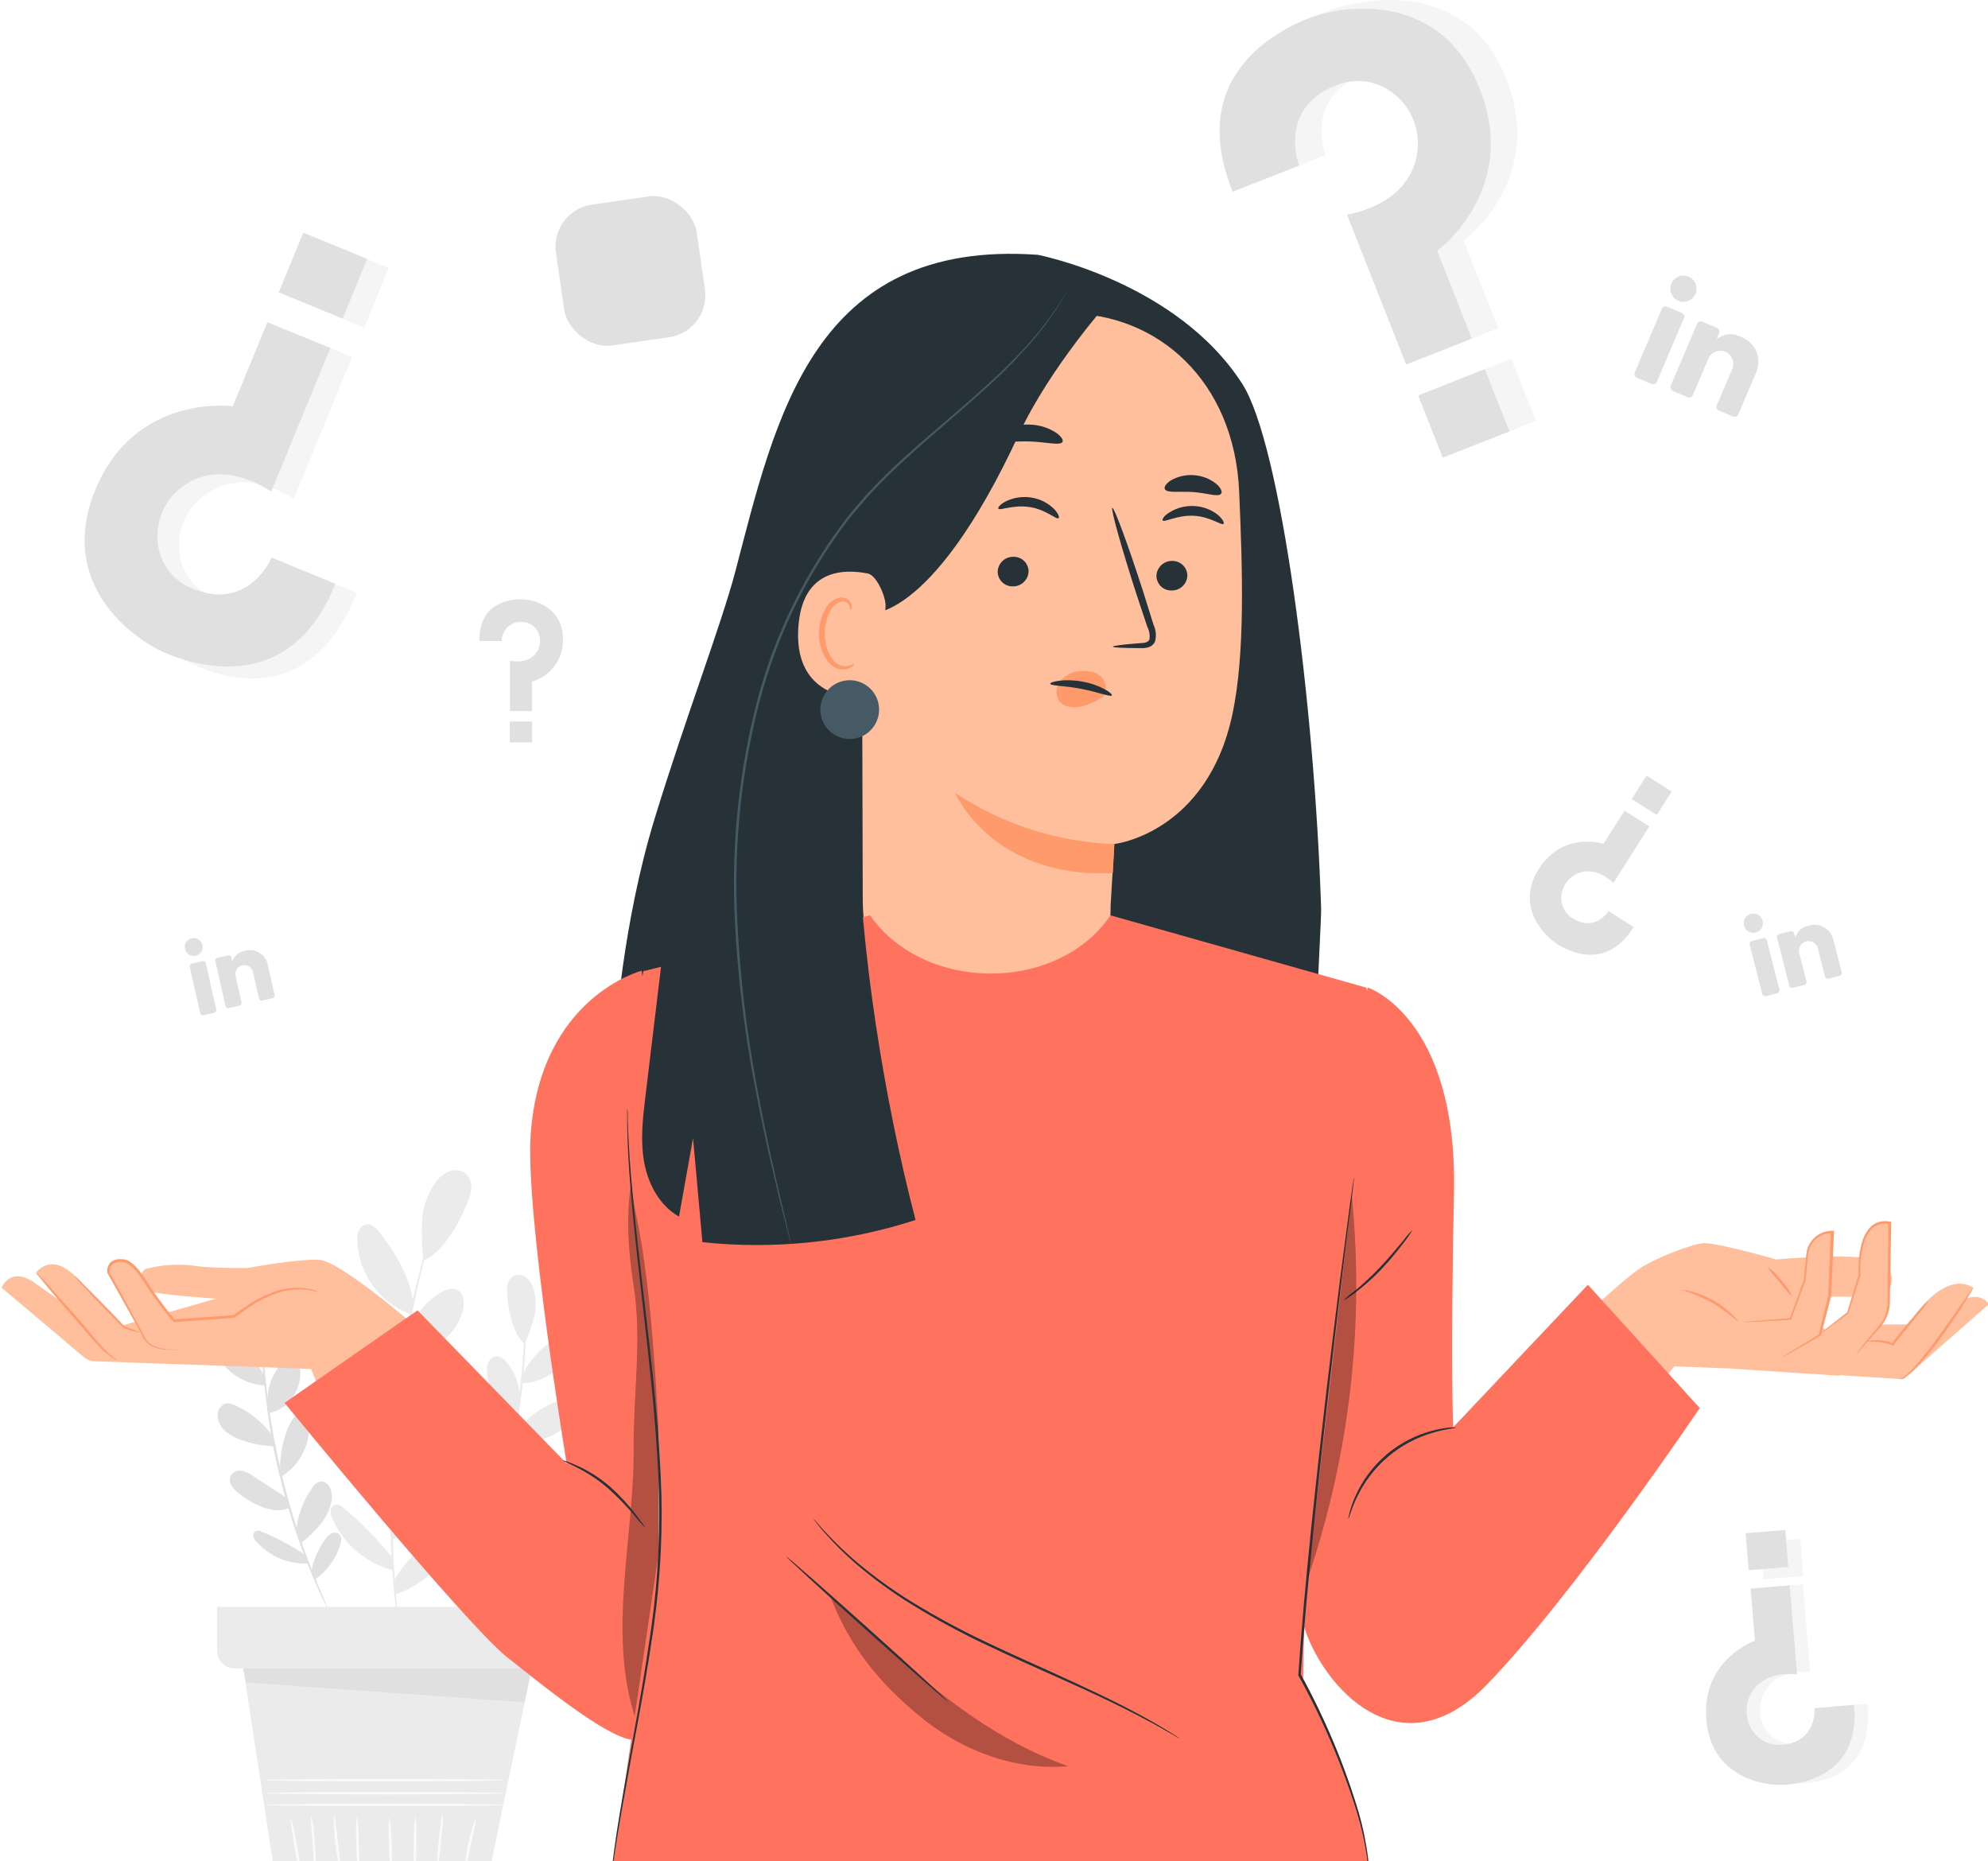 <?xml version="1.0" encoding="UTF-8"?> <svg xmlns="http://www.w3.org/2000/svg" width="282" height="264" viewBox="0 0 282 264" fill="none"><g clip-path="url(#clip0_6096_36622)"><path d="M34.196 234.53L39.291 268.01H68.892L75.758 235.012L34.196 234.53Z" fill="#EBEBEB"></path><path d="M71.62 255.989C71.62 256.085 64.038 256.163 54.685 256.163C45.332 256.163 37.743 256.085 37.743 255.989C37.743 255.892 45.326 255.814 54.685 255.814C64.044 255.814 71.62 255.892 71.62 255.989Z" fill="#FAFAFA"></path><path d="M71.735 254.339C71.735 254.435 64.098 254.513 54.685 254.513C45.272 254.513 37.629 254.435 37.629 254.339C37.629 254.242 45.26 254.152 54.685 254.152C64.11 254.152 71.735 254.242 71.735 254.339Z" fill="#FAFAFA"></path><path d="M71.657 252.477C71.657 252.574 64.02 252.652 54.601 252.652C45.181 252.652 37.545 252.574 37.545 252.477C37.545 252.381 45.181 252.309 54.601 252.309C64.02 252.309 71.657 252.387 71.657 252.477Z" fill="#FAFAFA"></path><path d="M42.687 266.1C42.276 264.721 41.974 263.311 41.784 261.884C41.478 260.477 41.289 259.047 41.218 257.608C41.63 258.988 41.931 260.397 42.121 261.824C42.427 263.232 42.616 264.662 42.687 266.1Z" fill="#FAFAFA"></path><path d="M44.706 265.745C44.603 265.745 44.495 263.902 44.338 261.632C44.182 259.361 44.043 257.518 44.145 257.506C44.466 258.851 44.645 260.226 44.681 261.608C44.83 262.982 44.839 264.369 44.706 265.745Z" fill="#FAFAFA"></path><path d="M48.374 265.745C47.975 264.369 47.716 262.957 47.603 261.529C47.378 260.114 47.303 258.678 47.38 257.247C47.65 258.65 47.839 260.068 47.946 261.493C48.172 262.901 48.314 264.32 48.374 265.745Z" fill="#FAFAFA"></path><path d="M50.951 265.92C50.665 264.509 50.528 263.071 50.542 261.632C50.437 260.198 50.481 258.756 50.674 257.332C50.825 258.758 50.896 260.191 50.885 261.626C50.99 263.054 51.013 264.488 50.951 265.92Z" fill="#FAFAFA"></path><path d="M55.51 265.745C55.291 264.401 55.187 263.041 55.197 261.68C55.095 260.32 55.108 258.954 55.233 257.597C55.452 258.943 55.557 260.304 55.546 261.668C55.651 263.026 55.639 264.39 55.51 265.745Z" fill="#FAFAFA"></path><path d="M58.841 265.92C58.679 264.521 58.633 263.111 58.702 261.704C58.655 260.295 58.725 258.885 58.913 257.488C59.074 258.887 59.121 260.297 59.051 261.704C59.099 263.113 59.029 264.523 58.841 265.92Z" fill="#FAFAFA"></path><path d="M61.966 265.474C62.02 262.536 62.304 259.606 62.815 256.711C62.847 258.181 62.762 259.651 62.562 261.108C62.478 262.577 62.278 264.037 61.966 265.474Z" fill="#FAFAFA"></path><path d="M65.995 265.034C65.997 263.771 66.163 262.514 66.489 261.294C66.701 260.048 67.072 258.833 67.591 257.681C67.41 258.926 67.158 260.161 66.838 261.379C66.623 262.611 66.341 263.832 65.995 265.034Z" fill="#FAFAFA"></path><path d="M63.14 168.463C63.135 168.518 63.123 168.573 63.104 168.625C63.068 168.752 63.025 168.909 62.965 169.101C62.833 169.541 62.64 170.143 62.405 170.908C62.17 171.673 61.851 172.649 61.538 173.769C61.225 174.889 60.821 176.178 60.466 177.587C60.111 178.996 59.683 180.562 59.316 182.248C58.948 183.935 58.557 185.742 58.171 187.669C57.461 191.481 56.816 195.703 56.364 200.16C55.913 204.616 55.762 208.886 55.672 212.771C55.672 214.71 55.672 216.559 55.726 218.281C55.78 220.004 55.847 221.618 55.937 223.1C56.027 224.581 56.136 225.888 56.226 227.05C56.316 228.213 56.419 229.212 56.515 230.032C56.611 230.851 56.66 231.459 56.708 231.917C56.708 232.115 56.708 232.272 56.75 232.404C56.792 232.537 56.75 232.573 56.75 232.573C56.726 232.522 56.712 232.467 56.708 232.41C56.708 232.278 56.666 232.121 56.636 231.923C56.569 231.465 56.485 230.839 56.377 230.05C56.268 229.261 56.13 228.243 56.027 227.038C55.925 225.834 55.762 224.557 55.684 223.087C55.606 221.618 55.473 220.01 55.431 218.269C55.389 216.529 55.359 214.692 55.347 212.741C55.389 208.85 55.582 204.574 56.015 200.093C56.449 195.613 57.129 191.397 57.858 187.578C58.256 185.669 58.611 183.857 59.063 182.158C59.514 180.46 59.87 178.918 60.267 177.497C60.665 176.075 61.05 174.811 61.387 173.69C61.725 172.57 62.02 171.643 62.279 170.866C62.538 170.089 62.748 169.511 62.881 169.059L63.056 168.595C63.11 168.511 63.134 168.457 63.14 168.463Z" fill="#EBEBEB"></path><path d="M57.804 189.192C58.62 186.781 60.245 184.727 62.405 183.381C63.14 182.929 64.067 182.556 64.814 182.935C65.85 183.435 65.934 184.886 65.627 185.988C65.098 187.865 63.906 189.487 62.273 190.553C60.831 191.621 59.026 192.077 57.25 191.824" fill="#EBEBEB"></path><path d="M55.997 203.189C56.762 200.304 59.063 196.197 61.46 194.408C61.824 194.105 62.246 193.88 62.7 193.745C62.929 193.68 63.169 193.671 63.401 193.721C63.633 193.77 63.85 193.876 64.031 194.029C64.519 194.498 64.471 195.287 64.327 195.95C63.838 198.057 62.771 199.987 61.247 201.522C59.722 203.057 57.8 204.137 55.696 204.64" fill="#EBEBEB"></path><path d="M55.504 215.517C56.692 212.756 58.597 210.363 61.021 208.585C61.278 208.347 61.581 208.164 61.911 208.046C62.241 207.928 62.592 207.878 62.942 207.899C63.99 208.085 64.46 209.362 64.369 210.422C64.176 212.602 62.514 214.349 60.798 215.704C59.217 216.793 57.503 217.674 55.697 218.324" fill="#EBEBEB"></path><path d="M55.781 224.376C56.932 222.271 58.534 220.447 60.473 219.034C60.888 218.717 61.37 218.501 61.882 218.401C62.138 218.357 62.401 218.382 62.644 218.474C62.886 218.566 63.1 218.722 63.261 218.925C63.731 219.618 63.261 220.551 62.779 221.22C61.124 223.522 58.782 225.241 56.088 226.128" fill="#EBEBEB"></path><path d="M55.552 220.774C53.53 218.297 51.284 216.011 48.843 213.945C48.463 213.62 47.981 213.282 47.506 213.439C47.33 213.515 47.179 213.64 47.073 213.799C46.966 213.958 46.907 214.145 46.903 214.336C46.902 214.725 46.991 215.108 47.162 215.457C47.963 217.238 49.154 218.817 50.648 220.076C52.142 221.334 53.901 222.24 55.793 222.726" fill="#EBEBEB"></path><path d="M55.769 209.248C54.011 207.104 52.254 204.961 50.499 202.821C50.027 202.18 49.441 201.631 48.771 201.201C48.433 200.995 48.044 200.886 47.648 200.886C47.252 200.886 46.863 200.995 46.525 201.201C46.218 201.452 45.988 201.783 45.861 202.158C45.733 202.533 45.712 202.936 45.802 203.321C45.989 204.09 46.34 204.809 46.832 205.429C47.852 207.01 49.152 208.392 50.668 209.507C52.216 210.573 53.619 211.265 55.486 210.994" fill="#EBEBEB"></path><path d="M56.498 196.269C55.458 193.192 53.623 190.445 51.18 188.307C50.796 187.922 50.319 187.644 49.794 187.5C48.74 187.301 47.723 188.18 47.386 189.198C47.218 189.781 47.175 190.392 47.258 190.993C47.341 191.593 47.548 192.17 47.867 192.685C48.512 193.713 49.353 194.603 50.343 195.305C52.118 196.662 54.095 197.731 56.203 198.473" fill="#EBEBEB"></path><path d="M58.605 184.693C58.093 180.971 56.154 177.876 53.908 174.859C53.438 174.256 52.775 173.552 51.992 173.654C51.744 173.706 51.513 173.82 51.32 173.985C51.127 174.15 50.979 174.362 50.89 174.6C50.714 175.074 50.644 175.582 50.686 176.087C50.784 178.343 51.544 180.52 52.87 182.347C54.197 184.174 56.033 185.57 58.148 186.362" fill="#EBEBEB"></path><path d="M60.075 178.785C59.832 176.876 59.77 174.949 59.888 173.028C60.005 171.097 60.667 169.238 61.797 167.668C62.28 166.99 62.943 166.462 63.712 166.144C64.097 165.99 64.514 165.937 64.924 165.991C65.334 166.044 65.724 166.203 66.055 166.451C66.337 166.712 66.556 167.034 66.695 167.392C66.835 167.749 66.892 168.134 66.862 168.517C66.793 169.283 66.59 170.032 66.26 170.727C64.857 174.1 62.514 177.84 60.069 178.785" fill="#EBEBEB"></path><path d="M37.123 183.224C37.15 183.379 37.16 183.537 37.153 183.694C37.153 184.039 37.153 184.491 37.153 185.049C37.153 185.651 37.153 186.35 37.153 187.187C37.153 188.024 37.189 188.964 37.255 190.012C37.346 192.107 37.551 194.595 37.858 197.347C38.165 200.099 38.665 203.111 39.315 206.242C39.966 209.374 40.761 212.313 41.556 214.969C42.35 217.625 43.182 219.98 43.965 221.937C44.32 222.919 44.699 223.792 45.007 224.563C45.314 225.334 45.609 225.996 45.838 226.538L46.362 227.779C46.434 227.92 46.488 228.07 46.524 228.225C46.44 228.092 46.366 227.953 46.301 227.809L45.699 226.605C45.44 226.075 45.139 225.4 44.814 224.653C44.489 223.907 44.097 223.021 43.724 222.034C42.935 220.088 42.092 217.727 41.261 215.077C40.429 212.428 39.652 209.464 38.984 206.327C38.315 203.189 37.93 200.148 37.599 197.383C37.267 194.619 37.117 192.125 37.057 190.024C37.008 188.976 37.015 188.024 37.008 187.187C37.002 186.35 37.008 185.633 37.008 185.049C37.008 184.465 37.045 184.037 37.063 183.694C37.067 183.536 37.087 183.378 37.123 183.224Z" fill="#E0E0E0"></path><path d="M37.93 198.491C37.967 196.673 38.633 194.923 39.815 193.54C39.99 193.284 40.225 193.075 40.501 192.932C40.776 192.79 41.083 192.717 41.393 192.721C42.206 192.836 42.597 193.805 42.597 194.625C42.638 196.016 42.176 197.376 41.296 198.455C40.545 199.494 39.412 200.194 38.147 200.4" fill="#E0E0E0"></path><path d="M39.736 208.41C39.64 206.278 40.339 202.99 41.543 201.249C41.736 200.969 41.984 200.731 42.272 200.551C42.413 200.457 42.574 200.4 42.742 200.384C42.91 200.369 43.08 200.395 43.236 200.46C43.43 200.602 43.587 200.789 43.692 201.005C43.797 201.222 43.847 201.461 43.838 201.701C43.957 203.241 43.645 204.785 42.936 206.158C42.228 207.531 41.151 208.68 39.827 209.476" fill="#E0E0E0"></path><path d="M42.056 216.902C42.272 214.769 43.051 212.732 44.314 211C44.439 210.783 44.607 210.594 44.806 210.442C45.006 210.291 45.234 210.182 45.477 210.121C46.229 210.024 46.832 210.789 46.994 211.53C47.331 213.054 46.579 214.601 45.699 215.896C44.859 216.978 43.881 217.946 42.79 218.775" fill="#E0E0E0"></path><path d="M44.151 222.876C44.481 221.197 45.178 219.611 46.193 218.233C46.406 217.926 46.689 217.674 47.018 217.498C47.183 217.412 47.368 217.372 47.553 217.383C47.739 217.394 47.918 217.454 48.072 217.558C48.536 217.926 48.433 218.661 48.235 219.221C47.608 221.147 46.382 222.822 44.736 224.003" fill="#E0E0E0"></path><path d="M43.218 220.473C41.312 219.225 39.296 218.153 37.195 217.269C37.044 217.176 36.871 217.122 36.694 217.111C36.516 217.101 36.339 217.134 36.177 217.209C36.07 217.298 35.992 217.415 35.951 217.548C35.91 217.681 35.91 217.823 35.949 217.956C36.032 218.221 36.174 218.464 36.364 218.667C37.294 219.707 38.446 220.524 39.734 221.058C41.023 221.591 42.415 221.828 43.808 221.75" fill="#E0E0E0"></path><path d="M40.882 212.596L35.913 209.362C35.46 209.022 34.947 208.771 34.401 208.621C34.127 208.55 33.838 208.556 33.567 208.639C33.296 208.722 33.053 208.878 32.865 209.091C32.711 209.326 32.625 209.601 32.618 209.883C32.612 210.166 32.685 210.444 32.829 210.687C33.125 211.165 33.519 211.576 33.986 211.891C35.023 212.747 36.206 213.408 37.479 213.842C38.756 214.234 39.888 214.402 41.092 213.842" fill="#E0E0E0"></path><path d="M38.586 203.562C37.221 201.691 35.383 200.216 33.262 199.286C32.92 199.105 32.535 199.017 32.148 199.033C31.774 199.122 31.443 199.337 31.211 199.642C30.978 199.947 30.858 200.324 30.871 200.707C30.881 201.14 30.983 201.566 31.168 201.957C31.354 202.349 31.62 202.696 31.949 202.978C32.609 203.538 33.372 203.964 34.196 204.23C35.697 204.772 37.274 205.073 38.869 205.122" fill="#E0E0E0"></path><path d="M37.533 195.257C36.383 192.848 34.395 191.138 32.215 189.572C31.757 189.24 31.161 188.921 30.655 189.174C30.497 189.262 30.365 189.389 30.27 189.543C30.175 189.697 30.121 189.873 30.113 190.054C30.096 190.413 30.156 190.772 30.288 191.107C30.84 192.623 31.826 193.943 33.123 194.901C34.42 195.86 35.97 196.415 37.581 196.498" fill="#E0E0E0"></path><path d="M37.261 190.915C36.685 189.668 36.227 188.369 35.894 187.036C35.559 185.694 35.609 184.285 36.039 182.971C36.22 182.406 36.559 181.905 37.014 181.525C37.243 181.338 37.516 181.212 37.807 181.16C38.098 181.109 38.398 181.133 38.677 181.23C38.927 181.349 39.147 181.524 39.32 181.741C39.492 181.958 39.612 182.212 39.67 182.483C39.791 183.016 39.816 183.567 39.743 184.109C39.514 186.711 38.725 189.764 37.261 190.933" fill="#E0E0E0"></path><path d="M74.548 182.899C74.58 183.053 74.594 183.211 74.59 183.369C74.59 183.714 74.608 184.166 74.644 184.724C74.644 185.326 74.68 186.031 74.644 186.862C74.608 187.693 74.644 188.669 74.59 189.698C74.53 191.8 74.355 194.3 74.054 197.058C73.753 199.816 73.265 202.846 72.615 205.989C71.964 209.133 71.157 212.084 70.344 214.74C69.531 217.396 68.67 219.751 67.881 221.702C67.507 222.684 67.116 223.551 66.785 224.316C66.453 225.081 66.182 225.737 65.905 226.267C65.628 226.797 65.466 227.177 65.303 227.472C65.242 227.618 65.165 227.758 65.074 227.887C65.115 227.734 65.169 227.585 65.237 227.442C65.375 227.129 65.55 226.713 65.767 226.201C65.984 225.689 66.291 224.997 66.598 224.232C66.905 223.467 67.284 222.582 67.64 221.6C68.399 219.643 69.212 217.282 70.049 214.632C70.886 211.982 71.627 209.031 72.289 205.905C72.952 202.779 73.403 199.762 73.747 197.01C74.09 194.257 74.265 191.77 74.349 189.674C74.415 188.626 74.421 187.681 74.451 186.85C74.481 186.019 74.451 185.296 74.451 184.712C74.451 184.128 74.451 183.706 74.451 183.357C74.47 183.201 74.502 183.048 74.548 182.899Z" fill="#EBEBEB"></path><path d="M73.723 198.142C73.69 196.324 73.026 194.573 71.844 193.191C71.671 192.937 71.439 192.728 71.166 192.584C70.894 192.44 70.591 192.366 70.284 192.366C69.471 192.481 69.079 193.45 69.079 194.269C69.034 195.662 69.496 197.023 70.38 198.1C71.131 199.139 72.264 199.839 73.53 200.045" fill="#EBEBEB"></path><path d="M71.933 208.085C72.036 205.953 71.331 202.665 70.127 200.924C69.941 200.641 69.702 200.398 69.422 200.208C69.28 200.114 69.118 200.056 68.948 200.041C68.779 200.025 68.609 200.051 68.452 200.117C68.257 200.258 68.1 200.445 67.995 200.662C67.89 200.878 67.84 201.117 67.85 201.358C67.731 202.899 68.043 204.444 68.751 205.818C69.459 207.192 70.536 208.342 71.861 209.139" fill="#EBEBEB"></path><path d="M69.621 216.577C69.405 214.443 68.623 212.405 67.356 210.675C67.232 210.458 67.066 210.269 66.867 210.118C66.668 209.966 66.442 209.857 66.2 209.795C65.447 209.699 64.845 210.464 64.682 211.205C64.339 212.728 65.098 214.276 65.977 215.571C66.817 216.653 67.795 217.621 68.886 218.45" fill="#EBEBEB"></path><path d="M67.525 222.551C67.195 220.87 66.496 219.284 65.477 217.908C65.264 217.603 64.984 217.351 64.658 217.173C64.493 217.087 64.308 217.047 64.123 217.058C63.937 217.068 63.758 217.129 63.604 217.233C63.134 217.601 63.242 218.335 63.441 218.895C64.068 220.822 65.294 222.497 66.94 223.677" fill="#EBEBEB"></path><path d="M68.458 220.148C70.365 218.9 72.38 217.827 74.481 216.944C74.632 216.851 74.805 216.797 74.982 216.786C75.16 216.776 75.337 216.809 75.499 216.884C75.604 216.974 75.681 217.092 75.721 217.224C75.76 217.357 75.76 217.498 75.722 217.631C75.643 217.897 75.503 218.14 75.312 218.341C74.382 219.381 73.231 220.199 71.942 220.732C70.653 221.266 69.261 221.503 67.868 221.425" fill="#EBEBEB"></path><path d="M70.79 212.259L75.764 209.019C76.218 208.68 76.73 208.428 77.276 208.278C77.55 208.209 77.839 208.216 78.109 208.299C78.38 208.382 78.623 208.537 78.812 208.748C78.965 208.984 79.049 209.259 79.056 209.54C79.062 209.822 78.99 210.1 78.848 210.344C78.552 210.822 78.158 211.233 77.692 211.548C76.654 212.404 75.471 213.065 74.198 213.499C72.916 213.891 71.79 214.059 70.585 213.499" fill="#EBEBEB"></path><path d="M73.084 203.261C74.45 201.391 76.287 199.916 78.408 198.985C78.751 198.805 79.135 198.718 79.522 198.732C79.896 198.82 80.229 199.034 80.463 199.34C80.697 199.645 80.817 200.022 80.805 200.406C80.794 200.839 80.692 201.265 80.506 201.656C80.321 202.047 80.055 202.395 79.727 202.677C79.065 203.238 78.3 203.663 77.474 203.929C75.975 204.472 74.4 204.773 72.807 204.821" fill="#EBEBEB"></path><path d="M74.143 194.932C75.293 192.523 77.281 190.812 79.455 189.246C79.919 188.915 80.509 188.596 81.021 188.849C81.177 188.939 81.309 189.066 81.403 189.22C81.498 189.373 81.553 189.548 81.563 189.728C81.58 190.088 81.52 190.447 81.388 190.782C80.84 192.304 79.855 193.63 78.557 194.594C77.258 195.558 75.704 196.118 74.089 196.203" fill="#EBEBEB"></path><path d="M74.415 190.59C74.992 189.343 75.449 188.044 75.782 186.711C76.118 185.369 76.067 183.96 75.637 182.646C75.454 182.082 75.116 181.581 74.662 181.2C74.433 181.013 74.16 180.888 73.869 180.836C73.578 180.785 73.279 180.808 72.999 180.905C72.751 181.022 72.532 181.194 72.36 181.408C72.188 181.622 72.067 181.872 72.006 182.14C71.885 182.673 71.861 183.224 71.933 183.766C72.162 186.368 72.951 189.421 74.415 190.59Z" fill="#EBEBEB"></path><path d="M30.799 227.899V234.163C30.799 234.817 31.058 235.444 31.52 235.907C31.982 236.37 32.608 236.631 33.262 236.632H76.131C76.784 236.631 77.411 236.37 77.873 235.907C78.335 235.444 78.594 234.817 78.594 234.163V227.899H30.799Z" fill="#EBEBEB"></path><path d="M34.515 236.632L34.87 238.625L74.42 241.444L75.42 236.632H34.515Z" fill="#E0E0E0"></path><path d="M50.618 84.09L41.584 80.374C41.584 80.374 38.494 87.957 30.544 84.855C29.004 84.286 27.68 83.251 26.755 81.894C25.829 80.538 25.35 78.926 25.383 77.285C25.394 75.905 25.73 74.547 26.364 73.322C26.998 72.096 27.913 71.038 29.033 70.232C31.604 68.341 36.007 67.173 41.68 70.744L49.937 50.641L40.988 46.973L36.085 58.898C36.085 58.898 22.233 56.983 16.56 70.78C11.14 83.982 22.179 92.112 28.34 94.642C32.219 96.238 44.24 100.086 50.618 84.09Z" fill="#F5F5F5"></path><path d="M46.088 34.275L42.609 42.736L51.672 46.462L55.151 38.001L46.088 34.275Z" fill="#F5F5F5"></path><path d="M47.564 82.796L38.53 79.08C38.53 79.08 35.41 86.662 27.478 83.561C25.938 82.991 24.613 81.955 23.689 80.597C22.765 79.239 22.288 77.626 22.323 75.984C22.334 74.606 22.67 73.25 23.304 72.026C23.938 70.803 24.853 69.747 25.973 68.944C28.544 67.053 32.844 66.137 38.488 69.709L46.859 49.352L37.928 45.703L33.025 57.621C33.025 57.621 19.173 55.694 13.506 69.51C8.086 82.711 18.655 90.649 23.744 92.733C27.599 94.323 41.186 98.816 47.564 82.796Z" fill="#E0E0E0"></path><path d="M43.021 33L39.542 41.461L48.605 45.187L52.083 36.726L43.021 33Z" fill="#E0E0E0"></path><path d="M264.902 241.654L259.301 242.118C259.301 242.118 259.693 246.821 254.814 247.309C253.876 247.42 252.927 247.237 252.098 246.783C251.269 246.33 250.602 245.63 250.189 244.78C249.83 244.072 249.643 243.29 249.643 242.497C249.643 241.704 249.83 240.922 250.189 240.215C251.008 238.57 252.96 236.818 256.784 237.167L255.748 224.707L250.213 225.164L250.816 232.56C250.816 232.56 243.221 235.21 243.932 243.768C244.612 251.953 252.399 253.217 256.218 252.898C258.657 252.681 265.83 251.519 264.902 241.654Z" fill="#F5F5F5"></path><path d="M255.375 218.267L249.738 218.718L250.159 223.982L255.796 223.531L255.375 218.267Z" fill="#F5F5F5"></path><path d="M262.999 241.805L257.404 242.269C257.404 242.269 257.796 246.972 252.918 247.46C251.979 247.572 251.029 247.389 250.2 246.935C249.371 246.482 248.704 245.781 248.292 244.931C247.932 244.224 247.744 243.442 247.744 242.648C247.744 241.855 247.932 241.072 248.292 240.366C249.111 238.721 251.075 237.125 254.917 237.475L253.869 224.857L248.334 225.315L248.937 232.711C248.937 232.711 241.336 235.361 242.047 243.913C242.727 252.103 250.226 253.392 253.369 253.133C255.79 252.935 263.927 251.67 262.999 241.805Z" fill="#E0E0E0"></path><path d="M253.241 217L247.623 217.467L248.059 222.712L253.677 222.246L253.241 217Z" fill="#E0E0E0"></path><path d="M178.622 25.712L188.05 21.991C188.05 21.991 184.922 14.078 193.091 10.69C197.329 8.929 200.65 10.854 202.396 12.64C203.381 13.678 204.106 14.935 204.514 16.308C204.921 17.68 204.999 19.129 204.74 20.537C204.182 23.802 201.73 27.846 194.939 29.238L203.225 50.222L212.54 46.542L207.626 34.121C207.626 34.121 219.362 25.578 213.671 11.176C208.23 -2.628 194.125 -0.754 187.691 1.784C183.648 3.381 171.881 9.159 178.622 25.712Z" fill="#F5F5F5"></path><path d="M214.384 50.869L204.925 54.605L208.412 63.435L217.871 59.7L214.384 50.869Z" fill="#F5F5F5"></path><path d="M174.865 27.195L184.288 23.474C184.288 23.474 181.166 15.562 189.329 12.174C193.572 10.413 196.894 12.337 198.639 14.124C199.625 15.162 200.35 16.419 200.757 17.791C201.163 19.164 201.239 20.613 200.978 22.021C200.42 25.286 197.866 29.069 191.075 30.456L199.463 51.706L208.783 48.026L203.865 35.579C203.865 35.579 215.601 27.037 209.909 12.624C204.474 -1.144 190.849 0.535 185.562 2.623C181.514 4.225 168.125 10.643 174.865 27.195Z" fill="#E0E0E0"></path><path d="M210.627 52.352L201.168 56.088L204.655 64.918L214.114 61.183L210.627 52.352Z" fill="#E0E0E0"></path><path d="M129.804 48.626C129.455 49.088 128.994 49.454 128.464 49.689C127.935 49.924 127.354 50.02 126.777 49.969C126.2 49.918 125.646 49.721 125.166 49.396C124.686 49.072 124.297 48.63 124.034 48.114C123.751 47.552 123.63 46.922 123.686 46.295C123.743 45.668 123.974 45.069 124.353 44.567C124.701 44.104 125.162 43.738 125.69 43.502C126.219 43.267 126.799 43.169 127.376 43.22C127.952 43.271 128.507 43.467 128.986 43.791C129.466 44.115 129.855 44.556 130.117 45.073C130.403 45.635 130.525 46.266 130.47 46.894C130.414 47.522 130.184 48.122 129.804 48.626Z" fill="white"></path><path d="M129.262 49.192C129.327 49.155 129.388 49.11 129.443 49.059C129.602 48.923 129.746 48.77 129.87 48.601C130.271 48.072 130.51 47.437 130.557 46.774C130.604 46.111 130.457 45.449 130.135 44.867C129.79 44.25 129.267 43.752 128.633 43.438C128 43.123 127.287 43.007 126.587 43.104C125.886 43.202 125.232 43.509 124.709 43.985C124.186 44.46 123.819 45.083 123.655 45.771C123.488 46.448 123.53 47.16 123.776 47.812C123.981 48.359 124.321 48.845 124.764 49.225C125.207 49.606 125.739 49.867 126.311 49.987C127.08 50.152 127.882 50.046 128.582 49.685C128.769 49.592 128.945 49.477 129.106 49.342C129.214 49.246 129.268 49.198 129.262 49.192C129.256 49.186 129.021 49.372 128.539 49.595C128.12 49.792 127.663 49.898 127.2 49.909C126.737 49.919 126.276 49.832 125.848 49.654C125.42 49.476 125.034 49.211 124.715 48.875C124.395 48.539 124.149 48.14 123.992 47.704C123.765 47.071 123.737 46.382 123.913 45.733C124.089 45.083 124.46 44.503 124.976 44.07C125.492 43.638 126.129 43.375 126.799 43.316C127.47 43.257 128.143 43.406 128.726 43.741C129.225 44.032 129.64 44.447 129.931 44.946C130.187 45.391 130.333 45.89 130.358 46.403C130.4 47.157 130.188 47.904 129.756 48.523C129.473 48.981 129.244 49.168 129.262 49.192Z" fill="#E0E0E0"></path><path d="M68.001 90.914H71.169C71.166 90.553 71.236 90.196 71.375 89.863C71.513 89.53 71.717 89.228 71.974 88.975C72.231 88.722 72.537 88.524 72.872 88.391C73.208 88.259 73.567 88.195 73.927 88.204C74.46 88.185 74.985 88.332 75.43 88.626C75.875 88.919 76.217 89.345 76.409 89.842C76.575 90.257 76.642 90.706 76.603 91.152C76.565 91.597 76.422 92.028 76.186 92.408C75.65 93.293 74.469 94.094 72.337 93.721V100.857H75.469V96.678C76.754 96.3 77.879 95.51 78.672 94.431C79.465 93.352 79.882 92.042 79.859 90.703C79.859 86.072 75.704 85 73.927 85C72.554 85 67.923 85.325 68.001 90.914Z" fill="#E0E0E0"></path><path d="M75.486 102.327H72.312V105.296H75.486V102.327Z" fill="#E0E0E0"></path><path d="M231.733 131.482L228.179 129.223C228.179 129.223 226.288 132.234 223.151 130.289C222.539 129.93 222.054 129.389 221.763 128.741C221.473 128.094 221.392 127.372 221.531 126.676C221.641 126.091 221.887 125.541 222.249 125.069C222.611 124.597 223.078 124.217 223.614 123.959C224.849 123.357 226.74 123.285 228.866 125.23L233.955 117.214L230.444 114.986L227.463 119.677C227.463 119.677 221.723 117.822 218.278 123.255C214.978 128.446 218.881 132.614 220.868 133.879C222.392 134.86 227.818 137.793 231.733 131.482Z" fill="#E0E0E0"></path><path d="M233.571 110L231.456 113.33L235.02 115.593L237.135 112.264L233.571 110Z" fill="#E0E0E0"></path><path d="M177.732 89.929C177.734 90.627 177.942 91.308 178.33 91.888C178.719 92.468 179.27 92.919 179.915 93.185C180.56 93.451 181.27 93.52 181.954 93.383C182.638 93.247 183.266 92.91 183.759 92.416C184.252 91.922 184.588 91.293 184.723 90.609C184.859 89.925 184.789 89.215 184.522 88.571C184.254 87.926 183.802 87.376 183.222 86.988C182.642 86.6 181.959 86.394 181.262 86.394C180.798 86.394 180.338 86.485 179.91 86.663C179.481 86.841 179.092 87.101 178.764 87.429C178.436 87.758 178.176 88.147 177.999 88.576C177.822 89.005 177.732 89.465 177.732 89.929Z" fill="white"></path><path d="M154.021 53.516C153.369 53.398 152.773 53.071 152.324 52.584C151.874 52.098 151.595 51.478 151.528 50.819C151.462 50.159 151.611 49.496 151.955 48.929C152.298 48.363 152.817 47.923 153.432 47.677C154.047 47.431 154.726 47.392 155.366 47.565C156.005 47.739 156.571 48.115 156.977 48.639C157.384 49.162 157.609 49.803 157.619 50.466C157.629 51.129 157.423 51.777 157.033 52.312C156.698 52.779 156.237 53.141 155.703 53.354C155.169 53.568 154.586 53.624 154.021 53.516Z" fill="white"></path><path d="M224.811 186.614C224.811 186.614 230.487 181.298 232.666 179.869C234.846 178.44 239.744 176.506 241.572 176.333C243.399 176.161 251.952 178.633 251.952 178.633C251.952 178.633 264.579 177.51 266.699 178.985C268.819 180.46 268.647 181.996 267.736 183.092C266.826 184.189 263.43 183.863 259.655 183.923C255.88 183.983 254.877 184.335 254.877 184.335L260.359 190.17L246.151 194.124L237.511 193.798L234.381 197.733L224.811 186.614Z" fill="#FFBF9D"></path><path d="M268.081 173.422L267.735 186.002L267.124 187.564L260.917 195.127L245.804 194.13L257.86 189.432L262.146 186.169L263.808 180.799C263.808 180.799 263.283 172.511 268.081 173.422Z" fill="#FFBF9D"></path><path d="M267.019 187.851H270.707C270.707 187.851 275.512 179.942 279.918 182.627L278.908 184.189C278.908 184.189 280.902 183.292 282.145 184.96L270.016 195.593H269.458L256.525 194.762L267.019 187.851Z" fill="#FFBF9D"></path><path d="M264.827 190.257C265.173 190.299 265.522 190.315 265.87 190.303C266.746 190.306 267.613 190.48 268.422 190.815L268.548 190.868L268.628 190.755C269 190.23 269.465 189.658 269.957 189.067L272.576 185.837C272.96 185.409 273.306 184.949 273.612 184.461C273.159 184.818 272.748 185.226 272.389 185.678C271.672 186.468 270.708 187.585 269.685 188.854C269.206 189.446 268.754 190.017 268.355 190.582L268.562 190.522C267.707 190.185 266.787 190.042 265.87 190.104C265.516 190.091 265.162 190.143 264.827 190.257Z" fill="#FF9A6C"></path><path d="M238.601 182.946C240.063 183.441 241.487 184.043 242.861 184.747C244.171 185.569 245.419 186.487 246.596 187.492C246.357 187.096 246.054 186.744 245.699 186.448C244.092 184.89 242.116 183.765 239.957 183.178C239.521 183.024 239.063 182.945 238.601 182.946Z" fill="#FF9A6C"></path><path d="M250.69 179.689C251.217 180.439 251.796 181.15 252.425 181.816C252.969 182.558 253.571 183.256 254.226 183.903C253.849 183.052 253.33 182.272 252.69 181.597C252.142 180.848 251.464 180.202 250.69 179.689Z" fill="#FF9A6C"></path><path d="M263.33 192.018C263.438 191.931 263.536 191.833 263.622 191.725L264.413 190.855L265.636 189.466C265.868 189.193 266.121 188.901 266.393 188.595C266.687 188.271 266.96 187.93 267.211 187.572C267.769 186.713 268.069 185.712 268.075 184.687C268.075 183.617 268.115 182.474 268.141 181.271C268.181 178.859 268.221 176.214 268.268 173.429V173.277H268.121L267.723 173.217C267.275 173.163 266.822 173.213 266.397 173.364C265.973 173.515 265.589 173.763 265.277 174.087C264.718 174.721 264.315 175.476 264.101 176.294C263.714 177.772 263.562 179.301 263.649 180.826V180.773C263.031 182.813 262.486 184.628 262.027 186.156L262.067 186.103L258.95 188.535L258.119 189.2C257.933 189.359 257.84 189.439 257.847 189.452C257.958 189.397 258.062 189.33 258.159 189.253L259.023 188.635L262.207 186.282V186.249C262.692 184.721 263.263 182.926 263.901 180.886V180.826C263.83 179.34 263.99 177.851 264.373 176.413C264.571 175.648 264.946 174.939 265.47 174.347C265.746 174.059 266.086 173.84 266.462 173.708C266.839 173.575 267.241 173.532 267.636 173.582L268.002 173.635L267.862 173.463C267.862 176.247 267.796 178.892 267.763 181.305C267.729 183.717 268.035 185.957 266.945 187.479C266.709 187.833 266.449 188.17 266.168 188.489L265.43 189.379L264.254 190.808L263.522 191.725C263.448 191.815 263.383 191.913 263.33 192.018Z" fill="#FF9A6C"></path><path d="M269.457 195.606C269.693 195.618 269.927 195.553 270.122 195.42C270.644 195.105 271.122 194.723 271.544 194.284C272.925 192.848 274.196 191.311 275.345 189.685C276.715 187.804 277.878 186.05 278.668 184.76C279.074 184.096 279.399 183.591 279.612 183.218C279.739 183.036 279.84 182.837 279.911 182.627C279.751 182.78 279.612 182.955 279.499 183.145L278.462 184.627C277.598 185.877 276.402 187.611 275.04 189.485C273.894 191.104 272.658 192.657 271.338 194.137C270.939 194.583 270.494 194.984 270.009 195.334C269.83 195.435 269.646 195.526 269.457 195.606Z" fill="#FF9A6C"></path><path d="M247.367 187.485L254.046 187.04L256.04 181.564L256.439 177.882C256.52 177.01 256.923 176.201 257.569 175.611C258.216 175.021 259.059 174.693 259.934 174.692H259.994L259.622 183.717L258.246 189.319L252.823 192.516H246.178L247.367 187.485Z" fill="#FFBF9D"></path><path d="M247.367 187.485L254.046 187.04L256.04 181.564L256.439 177.882C256.52 177.01 256.923 176.201 257.569 175.611C258.216 175.021 259.059 174.693 259.934 174.692H259.994L259.622 183.717L258.246 189.319L252.823 192.516" fill="#FFBF9D"></path><path d="M252.797 192.516C252.935 192.47 253.067 192.408 253.19 192.33L254.279 191.732L258.267 189.433H258.307V189.379C258.745 187.744 259.224 185.844 259.762 183.757C259.882 181.039 260.015 177.975 260.154 174.732V174.566H259.982H259.762C258.959 174.594 258.187 174.884 257.565 175.393C256.943 175.903 256.506 176.602 256.32 177.384C256.243 177.747 256.194 178.116 256.173 178.487C256.134 178.846 256.1 179.198 256.067 179.544C256.001 180.208 255.934 180.926 255.868 181.59V181.551C255.137 183.591 254.472 185.432 253.874 187.033L253.98 186.954L249.096 187.339L247.767 187.459C247.61 187.466 247.454 187.488 247.301 187.525C247.458 187.541 247.616 187.541 247.773 187.525L249.102 187.472L253.994 187.193H254.073V187.113C254.665 185.518 255.349 183.684 256.1 181.65V181.61C256.173 180.946 256.24 180.281 256.313 179.57C256.353 179.225 256.386 178.906 256.419 178.513C256.443 178.158 256.492 177.805 256.566 177.457C256.734 176.748 257.131 176.114 257.696 175.653C258.26 175.192 258.961 174.929 259.689 174.905H259.869L259.696 174.725C259.569 177.969 259.45 181.032 259.337 183.75V183.717C258.838 185.817 258.38 187.705 258.008 189.326L258.061 189.253L254.113 191.646L253.057 192.31C252.965 192.372 252.878 192.441 252.797 192.516Z" fill="#FF9A6C"></path><path d="M104.304 81.066C110.033 59.248 115.316 33.881 147.216 36.141C147.216 36.141 166.874 39.922 176.211 54.43C181.701 62.97 186.459 99.754 187.403 128.816C187.443 129.999 186.951 138.246 186.984 139.403L102.543 146.434H87.331C87.331 146.434 88.288 131.016 92.874 116.063C97.333 101.535 102.257 88.789 104.304 81.066Z" fill="#263238"></path><path d="M151.436 44.454L149.442 42.554L127.877 51.246C126.371 51.329 124.952 51.974 123.9 53.053C122.847 54.133 122.239 55.568 122.194 57.075L122.38 127.34C122.38 132.105 123.311 136.233 126.188 140.034L129.212 144.021C136.124 153.139 150.326 152.388 155.795 142.34C156.126 141.77 156.383 141.16 156.56 140.526C156.695 140.007 156.801 139.481 156.879 138.951C157.543 133.295 157.543 128.397 157.543 128.397C157.929 122.19 158.055 119.645 158.055 119.698C158.055 119.751 171.267 118.183 174.836 101.223C176.61 92.796 176.278 81.192 175.779 69.775C175.121 53.984 164.162 44.441 151.436 44.454Z" fill="#FFBF9D"></path><path d="M145.905 81.059C145.883 81.631 145.637 82.172 145.221 82.566C144.805 82.96 144.252 83.175 143.679 83.166C143.399 83.174 143.121 83.126 142.86 83.025C142.599 82.924 142.361 82.771 142.16 82.577C141.959 82.382 141.798 82.15 141.688 81.893C141.578 81.635 141.521 81.359 141.519 81.079C141.542 80.507 141.787 79.966 142.203 79.572C142.619 79.178 143.173 78.963 143.745 78.972C144.025 78.963 144.304 79.011 144.565 79.112C144.827 79.212 145.065 79.365 145.266 79.559C145.468 79.754 145.628 79.987 145.738 80.244C145.848 80.502 145.905 80.779 145.905 81.059Z" fill="#263238"></path><path d="M168.428 81.651C168.404 82.222 168.157 82.761 167.741 83.153C167.326 83.546 166.773 83.76 166.201 83.751C165.922 83.76 165.643 83.713 165.381 83.612C165.12 83.511 164.882 83.359 164.68 83.164C164.479 82.97 164.319 82.737 164.209 82.479C164.099 82.221 164.042 81.944 164.042 81.664C164.064 81.093 164.309 80.553 164.723 80.16C165.138 79.766 165.69 79.55 166.261 79.558C166.542 79.549 166.821 79.598 167.083 79.699C167.344 79.801 167.583 79.953 167.785 80.148C167.987 80.343 168.148 80.577 168.258 80.835C168.368 81.093 168.426 81.37 168.428 81.651Z" fill="#263238"></path><path d="M173.559 74.301C173.267 74.573 171.672 73.264 169.313 73.151C166.953 73.038 165.166 74.135 164.926 73.816C164.807 73.683 165.106 73.151 165.89 72.673C166.945 72.014 168.178 71.701 169.419 71.775C170.646 71.833 171.823 72.277 172.782 73.045C173.473 73.65 173.699 74.181 173.559 74.301Z" fill="#263238"></path><path d="M150.159 73.496C149.846 73.742 148.391 72.273 146.052 71.915C143.712 71.556 141.832 72.466 141.619 72.141C141.513 71.994 141.865 71.529 142.696 71.097C143.816 70.554 145.076 70.371 146.304 70.572C147.517 70.757 148.64 71.32 149.514 72.18C150.146 72.845 150.312 73.39 150.159 73.496Z" fill="#263238"></path><path d="M157.862 91.719C157.862 91.586 159.331 91.407 161.723 91.221C162.328 91.221 162.906 91.095 163.052 90.689C163.137 90.069 163.028 89.438 162.74 88.882C162.248 87.4 161.736 85.838 161.192 84.23C159.045 77.584 157.523 72.114 157.789 72.035C158.055 71.955 160.022 77.271 162.162 83.924C162.68 85.565 163.172 87.127 163.637 88.629C163.984 89.373 164.055 90.217 163.837 91.008C163.737 91.216 163.593 91.398 163.413 91.542C163.234 91.686 163.024 91.787 162.8 91.839C162.462 91.913 162.115 91.943 161.77 91.925C159.344 91.919 157.862 91.852 157.862 91.719Z" fill="#263238"></path><path d="M158.081 119.711C150.023 119.434 142.2 116.924 135.485 112.46C135.485 112.46 140.669 124.609 157.855 123.838L158.081 119.711Z" fill="#FF9A6C"></path><path d="M150.485 96.518C150.83 96.122 151.252 95.801 151.725 95.572C152.198 95.344 152.712 95.213 153.236 95.188C154.725 95.109 155.768 95.295 156.559 96.458C156.714 96.748 156.809 97.067 156.838 97.394C156.866 97.722 156.828 98.052 156.725 98.365C156.552 98.638 156.678 98.644 156.419 98.83C155.454 99.507 154.362 99.984 153.209 100.233C152.073 100.498 150.75 100.233 150.159 99.296C149.924 98.855 149.829 98.352 149.887 97.856C149.945 97.359 150.154 96.892 150.485 96.518Z" fill="#FF9A6C"></path><path d="M150.725 62.664C150.426 63.269 148.392 62.664 145.9 62.605C143.408 62.545 141.314 63.003 141.075 62.385C140.975 62.086 141.407 61.548 142.298 61.056C143.448 60.461 144.732 60.172 146.026 60.219C147.308 60.243 148.56 60.608 149.655 61.275C150.485 61.807 150.864 62.379 150.725 62.664Z" fill="#263238"></path><path d="M173.214 70.034C172.776 70.553 171.181 69.915 169.227 69.788C167.273 69.662 165.598 69.968 165.24 69.39C165.087 69.111 165.372 68.586 166.123 68.114C167.124 67.554 168.269 67.304 169.412 67.396C170.555 67.489 171.645 67.919 172.543 68.632C173.214 69.217 173.414 69.782 173.214 70.034Z" fill="#263238"></path><path d="M122.639 87.061C122.639 87.061 131.718 89.26 144.57 61.514C148.957 52.071 157.477 42.554 157.477 42.554L149.502 41.398C149.502 41.398 125.677 48.11 125.278 48.409C124.879 48.708 119.297 60.737 119.297 60.737L122.639 87.061Z" fill="#263238"></path><path d="M125.617 85.951C125.677 84.681 124.361 81.604 123.112 81.345C119.789 80.68 113.715 80.621 113.236 89.141C112.572 100.791 124.408 99.049 124.448 98.717C124.487 98.385 125.411 90.35 125.617 85.951Z" fill="#FFBF9D"></path><path d="M121.137 94.105C121.084 94.065 120.925 94.231 120.572 94.371C120.079 94.548 119.537 94.529 119.057 94.318C117.848 93.793 116.924 91.786 116.984 89.666C117.012 88.665 117.264 87.684 117.721 86.795C117.849 86.435 118.064 86.113 118.345 85.856C118.627 85.599 118.967 85.414 119.336 85.319C119.573 85.272 119.818 85.308 120.03 85.422C120.242 85.537 120.408 85.721 120.499 85.944C120.639 86.283 120.552 86.509 120.612 86.529C120.672 86.549 120.871 86.349 120.805 85.864C120.758 85.57 120.61 85.302 120.386 85.107C120.079 84.849 119.683 84.721 119.283 84.748C118.8 84.815 118.341 85.006 117.953 85.302C117.564 85.597 117.258 85.988 117.063 86.436C116.508 87.414 116.202 88.514 116.173 89.639C116.113 91.992 117.19 94.258 118.831 94.843C119.139 94.95 119.467 94.987 119.792 94.951C120.116 94.916 120.428 94.808 120.705 94.637C121.097 94.384 121.177 94.125 121.137 94.105Z" fill="#FF9A6C"></path><path d="M148.983 96.983C149.017 97.282 151.01 97.242 153.376 97.701C155.742 98.159 157.583 98.897 157.723 98.631C157.862 98.365 156.121 97.149 153.569 96.677C151.017 96.205 148.93 96.697 148.983 96.983Z" fill="#263238"></path><path d="M57.935 187.272C57.935 187.272 48.18 178.912 45.355 178.693C42.531 178.473 35.087 179.849 35.087 179.849C35.087 179.849 30.389 179.889 28.056 179.596C25.621 179.209 23.132 179.332 20.746 179.955C20.041 180.168 19.164 181.949 21.231 183.112C22.108 183.617 30.641 184.195 30.641 184.195L9.295 190.296L12.066 192.582C12.441 192.892 12.91 193.065 13.396 193.074L44.126 194.164L45.535 197.6L57.935 187.272Z" fill="#FFBF9D"></path><path d="M34.643 187.279H24.674C24.674 187.279 21.178 182.627 19.916 180.7C18.812 179.005 17.477 178.513 16.314 178.912C16.011 179.021 15.758 179.236 15.602 179.517C15.491 179.72 15.432 179.949 15.432 180.181C15.432 180.413 15.491 180.642 15.602 180.846L19.982 189.027L17.689 188.249C17.689 188.249 13.084 183.743 12.193 182.7C11.303 181.657 8.026 177.27 5.122 180.467L9.143 184.933L5.122 182.108C5.122 182.108 1.925 179.35 0.211 182.627L12.173 192.702" fill="#FFBF9D"></path><path d="M45.017 183.145C44.887 183.091 44.754 183.046 44.618 183.012C44.234 182.879 43.838 182.788 43.435 182.74C41.926 182.531 40.389 182.691 38.956 183.205C37.955 183.551 36.99 183.996 36.078 184.534C35.586 184.827 35.088 185.139 34.589 185.491L33.832 186.03C33.597 186.213 33.35 186.382 33.094 186.535C30.569 186.734 27.684 186.9 24.661 187.113L24.8 187.173C23.87 186.063 22.946 184.86 22.055 183.597C21.71 183.105 21.391 182.614 21.052 182.122C20.713 181.63 20.427 181.118 20.075 180.646C19.735 180.16 19.34 179.714 18.899 179.317C18.677 179.122 18.434 178.953 18.174 178.812C17.897 178.65 17.576 178.581 17.257 178.613H17.317C17.043 178.569 16.762 178.58 16.492 178.645C16.221 178.71 15.966 178.828 15.742 178.992C15.544 179.181 15.393 179.415 15.303 179.673C15.213 179.932 15.186 180.209 15.224 180.48V180.514L20.055 189.153C20.194 189.584 20.426 189.979 20.735 190.31C21.044 190.641 21.422 190.899 21.843 191.067C22.44 191.313 23.078 191.446 23.724 191.459C24.12 191.48 24.517 191.48 24.913 191.459C25.049 191.459 25.185 191.445 25.319 191.419C25.184 191.402 25.048 191.402 24.913 191.419C24.641 191.419 24.249 191.419 23.73 191.373C23.105 191.333 22.491 191.185 21.916 190.934C21.535 190.773 21.194 190.533 20.914 190.229C20.634 189.926 20.423 189.565 20.294 189.173C19.032 186.867 17.41 183.856 15.549 180.46V180.514C15.523 180.294 15.547 180.072 15.619 179.864C15.692 179.655 15.811 179.466 15.968 179.311C16.356 179.043 16.833 178.938 17.297 179.018H17.357C17.59 179.022 17.818 179.084 18.021 179.198C18.258 179.327 18.481 179.481 18.686 179.656C19.102 180.034 19.477 180.455 19.802 180.912C20.467 181.836 21.072 182.906 21.796 183.856C22.694 185.126 23.624 186.335 24.568 187.452L24.621 187.518H24.707C27.751 187.299 30.589 187.126 33.187 186.893C33.484 186.732 33.767 186.546 34.031 186.335L34.776 185.79C35.267 185.438 35.759 185.126 36.244 184.827C37.135 184.292 38.077 183.847 39.055 183.497C40.455 182.975 41.956 182.784 43.442 182.939C43.844 182.974 44.242 183.045 44.631 183.152C44.76 183.164 44.889 183.162 45.017 183.145Z" fill="#FF9A6C"></path><path d="M5.102 180.474C5.204 180.676 5.336 180.862 5.494 181.025C5.76 181.364 6.158 181.843 6.65 182.434C7.641 183.61 9.023 185.225 10.565 186.993C12.106 188.761 13.442 190.436 14.592 191.486C15.031 191.913 15.512 192.296 16.027 192.629C16.213 192.763 16.423 192.86 16.645 192.915C16.475 192.77 16.295 192.637 16.107 192.516C15.633 192.15 15.189 191.748 14.778 191.313C13.688 190.23 12.425 188.522 10.844 186.774C9.262 185.026 7.886 183.411 6.856 182.275C6.338 181.703 5.913 181.245 5.614 180.945C5.464 180.767 5.292 180.609 5.102 180.474Z" fill="#FF9A6C"></path><path d="M10.545 180.946C10.905 181.455 11.31 181.931 11.755 182.368C12.532 183.219 13.629 184.362 14.852 185.631C15.855 186.668 16.792 187.625 17.543 188.356C18.336 188.675 19.163 188.898 20.009 189.02C19.797 188.909 19.574 188.82 19.344 188.755L17.603 188.09L17.656 188.13C16.945 187.359 16.028 186.395 14.998 185.359C13.775 184.096 12.652 182.966 11.828 182.162C11.436 181.721 11.007 181.314 10.545 180.946Z" fill="#FF9A6C"></path><path d="M91.013 137.682C91.013 137.682 76.684 141.371 75.282 160.849C74.478 171.941 80.386 207.582 80.386 207.582L59.226 185.851L40.365 198.976C40.365 198.976 66.025 230.344 71.946 235.056C77.867 239.768 87.291 247.357 90.361 246.746C93.432 246.134 93.432 231.979 93.432 231.979V153.851L91.013 137.682Z" fill="#FF725E"></path><path d="M194.021 140.061C194.021 140.061 206.768 144.255 206.25 169.156C205.731 194.058 206.137 202.438 206.137 202.438L225.243 182.222L241.113 199.707C241.113 199.707 223.356 226.084 210.935 238.917C199.225 250.999 188.818 240.505 185.435 232.012C182.697 225.134 180.491 198.982 180.491 198.982L194.021 140.061Z" fill="#FF725E"></path><g opacity="0.3"><path d="M89.902 182.541C88.752 175.231 88.447 167.315 91.77 160.61C99.944 180.806 99.572 203.987 96.648 225.386L90.175 243.888C86.094 231.487 89.975 218.282 89.882 205.343C89.836 197.966 91.052 189.825 89.902 182.541Z" fill="black"></path></g><path d="M196.68 155.917C196.68 155.917 188.153 213.237 186.505 218.255C184.857 223.272 184.857 238.066 184.857 238.066C184.857 238.066 193.802 254.68 194.354 266.29L86.639 266.51L93.617 218.979C93.843 215.974 93.896 212.959 93.776 209.948C93.325 201.574 92.68 183.604 90.281 172.565C87.49 159.726 91.245 137.748 91.245 137.748L123.417 129.826C131.033 140.765 150 140.918 157.529 129.826L193.835 140.087L196.68 155.917Z" fill="#FF725E"></path><path d="M91.53 216.674C91.446 216.489 91.336 216.316 91.205 216.162C90.985 215.85 90.646 215.404 90.214 214.833C89.107 213.393 87.87 212.059 86.519 210.845C85.146 209.66 83.611 208.675 81.96 207.921C81.329 207.635 80.804 207.429 80.439 207.303C80.254 207.216 80.056 207.162 79.854 207.144C79.781 207.276 83.117 208.346 86.293 211.131C87.628 212.326 88.876 213.614 90.028 214.986C90.488 215.584 90.99 216.148 91.53 216.674Z" fill="#263238"></path><path d="M191.264 215.463C191.33 215.463 191.583 214.294 192.393 212.546C193.444 210.262 194.983 208.237 196.9 206.611C198.817 204.985 201.067 203.799 203.492 203.136C205.353 202.617 206.562 202.564 206.556 202.471C206.273 202.441 205.988 202.441 205.705 202.471C204.938 202.538 204.178 202.667 203.432 202.856C200.944 203.468 198.633 204.649 196.679 206.306C194.726 207.964 193.183 210.052 192.174 212.406C191.863 213.113 191.612 213.844 191.423 214.593C191.334 214.875 191.28 215.168 191.264 215.463Z" fill="#263238"></path><path d="M190.578 184.421C190.751 184.354 190.914 184.265 191.064 184.155C191.369 183.963 191.788 183.67 192.3 183.292C193.623 182.288 194.861 181.176 196.001 179.969C197.135 178.757 198.2 177.484 199.191 176.154C199.627 175.623 200.014 175.053 200.348 174.453C199.864 174.932 199.419 175.45 199.019 176.001C198.208 176.978 197.091 178.327 195.769 179.729C194.637 180.924 193.434 182.049 192.167 183.099C191.61 183.506 191.079 183.947 190.578 184.421Z" fill="#263238"></path><path d="M115.389 215.43C115.412 215.476 115.441 215.519 115.475 215.557L115.761 215.929C116.02 216.241 116.372 216.726 116.897 217.298C118.333 218.947 119.888 220.488 121.549 221.91C124.02 224.014 126.651 225.923 129.418 227.619C132.8 229.7 136.294 231.592 139.885 233.288C143.7 235.109 147.381 236.723 150.718 238.219C154.054 239.714 157.038 241.096 159.503 242.339C161.969 243.582 163.943 244.645 165.278 245.416C165.943 245.795 166.461 246.081 166.82 246.307L167.219 246.533L167.365 246.606C167.365 246.606 167.325 246.566 167.239 246.506L166.854 246.247C166.508 246.034 166.009 245.695 165.345 245.303C164.016 244.492 162.075 243.389 159.616 242.12C157.157 240.85 154.18 239.462 150.85 237.926C147.521 236.391 143.839 234.79 140.038 232.975C136.458 231.284 132.968 229.408 129.584 227.353C126.825 225.669 124.195 223.783 121.715 221.711C120.045 220.312 118.468 218.805 116.997 217.198C116.459 216.64 116.093 216.168 115.814 215.869L115.502 215.523C115.435 215.464 115.395 215.424 115.389 215.43Z" fill="#263238"></path><path d="M194.101 265.386C194.101 265.386 194.101 265.34 194.101 265.247C194.101 265.154 194.101 265.001 194.101 264.828C194.101 264.443 194.067 263.904 194.001 263.213C193.748 261.191 193.342 259.192 192.785 257.232C190.744 250.364 187.965 243.737 184.497 237.468V237.554C184.923 231.314 185.567 224.349 186.312 217.025C187.734 203.195 189.229 190.695 190.299 181.65C190.851 177.137 191.289 173.489 191.628 170.937C191.775 169.687 191.894 168.71 191.974 168.026L192.054 167.268C192.063 167.18 192.063 167.091 192.054 167.002C192.026 167.087 192.008 167.173 192.001 167.262C192.001 167.448 191.934 167.7 191.888 168.013C191.788 168.677 191.648 169.674 191.476 170.917C191.137 173.462 190.658 177.117 190.067 181.616C188.917 190.655 187.408 203.155 185.966 216.992C185.215 224.302 184.584 231.287 184.172 237.534V237.587V237.627C187.645 243.872 190.456 250.462 192.559 257.292C193.144 259.251 193.588 261.25 193.888 263.273C193.954 263.938 194.001 264.496 194.041 264.881C194.041 265.054 194.074 265.187 194.081 265.293C194.084 265.325 194.091 265.356 194.101 265.386Z" fill="#263238"></path><path d="M88.966 157.26C88.956 157.355 88.956 157.451 88.966 157.546V158.376C88.966 159.107 88.966 160.191 89.019 161.586C89.099 164.371 89.385 168.391 89.877 173.343C90.369 178.294 91.086 184.188 91.811 190.721C92.535 197.254 93.26 204.465 93.492 212.048C93.648 219.18 93.154 226.311 92.017 233.354C91.06 239.86 89.937 245.682 89.059 250.58C88.182 255.478 87.511 259.458 87.145 262.216C86.946 263.592 86.833 264.669 86.753 265.4C86.713 265.752 86.687 266.024 86.667 266.23C86.658 266.323 86.658 266.417 86.667 266.51C86.695 266.419 86.712 266.325 86.72 266.23C86.753 266.031 86.793 265.759 86.84 265.406C86.946 264.682 87.079 263.612 87.298 262.236C87.71 259.485 88.401 255.518 89.292 250.626C90.183 245.735 91.352 239.913 92.329 233.4C93.483 226.342 93.986 219.192 93.831 212.041C93.598 204.438 92.861 197.227 92.123 190.688C91.385 184.149 90.634 178.267 90.129 173.323C89.624 168.378 89.279 164.357 89.159 161.58C89.073 160.191 89.073 159.107 89.039 158.376C89.039 158.024 89.039 157.745 89.039 157.546C89.024 157.448 89 157.352 88.966 157.26Z" fill="#263238"></path><g opacity="0.3"><path d="M191.748 169.535C193.583 187.889 191.452 206.424 185.501 223.884L191.748 169.535Z" fill="black"></path></g><g opacity="0.3"><path d="M125.118 233.035C133.286 240.531 141.474 246.938 151.509 250.507C143.939 251.171 136.31 248.254 130.455 243.416C124.6 238.578 120.44 233.447 117.762 226.356L125.118 233.035Z" fill="black"></path></g><path d="M134.415 241.296C134.482 241.222 129.404 236.564 123.078 230.895C116.751 225.226 111.567 220.68 111.507 220.747C111.448 220.813 116.518 225.479 122.845 231.154C129.172 236.83 134.356 241.369 134.415 241.296Z" fill="#263238"></path><path d="M116.365 100.645C116.365 101.469 116.61 102.275 117.068 102.96C117.526 103.645 118.176 104.179 118.938 104.495C119.699 104.81 120.537 104.893 121.345 104.732C122.154 104.571 122.896 104.174 123.479 103.591C124.062 103.009 124.458 102.266 124.619 101.458C124.78 100.65 124.697 99.812 124.382 99.05C124.067 98.289 123.533 97.638 122.847 97.18C122.162 96.722 121.356 96.478 120.532 96.478C119.427 96.478 118.367 96.917 117.586 97.698C116.804 98.48 116.365 99.54 116.365 100.645Z" fill="#455A64"></path><path d="M91.57 155.373C92.798 145.182 94.025 134.992 95.252 124.802L121.603 116.827C122.114 135.01 125.298 155.432 129.87 173.037C120.124 176.19 109.825 177.261 99.638 176.181C99.195 171.263 98.752 166.345 98.309 161.427L96.316 172.552C93.551 170.997 91.916 167.9 91.365 164.79C90.813 161.679 91.192 158.503 91.57 155.373Z" fill="#263238"></path><path d="M112.193 176.32C112.193 176.32 112.193 176.187 112.119 175.935C112.046 175.682 111.973 175.27 111.86 174.818C111.621 173.821 111.282 172.373 110.844 170.512C109.98 166.777 108.704 161.367 107.461 154.622C105.947 146.724 104.99 138.729 104.596 130.697C104.087 120.873 104.983 111.027 107.255 101.456C109.502 91.865 113.656 82.824 119.47 74.873C120.134 73.975 120.799 73.072 121.55 72.247C122.301 71.423 122.945 70.559 123.703 69.795L124.793 68.632L125.909 67.529C126.641 66.785 127.405 66.1 128.136 65.402C131.093 62.664 133.984 60.258 136.563 57.999C139.141 55.739 141.461 53.666 143.368 51.712C143.853 51.233 144.292 50.742 144.697 50.283C145.102 49.825 145.548 49.373 145.927 48.954L147.016 47.685L147.96 46.482C148.565 45.744 149.03 45.02 149.455 44.415C149.881 43.81 150.206 43.279 150.466 42.846L151.05 41.856C151.183 41.63 151.243 41.511 151.243 41.511L151.024 41.836L150.406 42.807C150.14 43.239 149.814 43.77 149.369 44.362C148.924 44.953 148.465 45.691 147.854 46.402C147.548 46.774 147.236 47.173 146.903 47.585C146.571 47.997 146.186 48.409 145.8 48.841C145.415 49.273 145.009 49.738 144.571 50.17C144.132 50.602 143.687 51.107 143.195 51.579C141.281 53.513 138.968 55.566 136.37 57.826C133.771 60.086 130.881 62.478 127.903 65.203C127.172 65.868 126.408 66.579 125.67 67.323L124.547 68.433L123.444 69.596C122.686 70.36 122.008 71.217 121.277 72.055C120.546 72.892 119.875 73.789 119.184 74.713C113.334 82.69 109.158 91.769 106.909 101.402C104.623 111.005 103.728 120.886 104.251 130.744C104.661 138.778 105.645 146.774 107.195 154.668C108.471 161.414 109.787 166.817 110.684 170.545C111.143 172.413 111.508 173.868 111.767 174.832C111.894 175.31 111.987 175.682 112.06 175.941C112.133 176.201 112.193 176.32 112.193 176.32Z" fill="#455A64"></path><g filter="url(#filter0_d_6096_36622)"><rect x="78" y="5.885" width="20.177" height="20.177" rx="6" transform="rotate(-8.222 78 5.885)" fill="#E0E0E0"></rect></g><g clip-path="url(#clip1_6096_36622)"><path d="M85.617 13.504C85.462 13.526 85.354 13.67 85.376 13.825L86.078 18.679C86.1 18.834 86.244 18.942 86.399 18.919L87.522 18.757C87.677 18.735 87.785 18.591 87.763 18.436L87.061 13.582C87.039 13.427 86.895 13.319 86.74 13.342L85.617 13.504Z" fill="white"></path><path d="M85.814 10.895C85.307 10.969 84.956 11.439 85.029 11.945C85.102 12.452 85.573 12.804 86.079 12.73C86.586 12.657 86.938 12.187 86.864 11.68C86.791 11.174 86.321 10.822 85.814 10.895Z" fill="white"></path><path d="M89.417 12.954L88.304 13.115C88.149 13.138 88.041 13.282 88.064 13.437L88.746 18.155C88.768 18.31 88.912 18.418 89.067 18.395L90.19 18.233C90.345 18.211 90.453 18.067 90.43 17.912L90.029 15.134C89.956 14.63 90.306 14.162 90.81 14.089C91.314 14.017 91.781 14.366 91.854 14.87L92.256 17.648C92.278 17.803 92.422 17.91 92.577 17.888L93.655 17.732C93.81 17.71 93.918 17.566 93.895 17.411L93.43 14.192C93.282 13.165 92.328 12.452 91.301 12.6L91.037 12.639C90.6 12.702 90.212 12.953 89.976 13.326L89.798 13.606L89.739 13.195C89.716 13.04 89.572 12.932 89.417 12.954Z" fill="white"></path></g><g clip-path="url(#clip2_6096_36622)"><path d="M236.479 43.499C236.191 43.376 235.857 43.511 235.735 43.799L231.891 52.83C231.768 53.119 231.903 53.452 232.191 53.575L234.281 54.465C234.57 54.587 234.903 54.453 235.026 54.164L238.869 45.133C238.992 44.845 238.858 44.511 238.569 44.389L236.479 43.499Z" fill="#E0E0E0"></path><path d="M239.528 39.242C238.585 38.84 237.495 39.279 237.094 40.222C236.692 41.165 237.131 42.255 238.074 42.656C239.017 43.058 240.107 42.619 240.508 41.676C240.91 40.733 240.471 39.643 239.528 39.242Z" fill="#E0E0E0"></path><path d="M243.552 46.508L241.48 45.627C241.192 45.504 240.858 45.638 240.736 45.927L236.999 54.706C236.876 54.994 237.011 55.328 237.299 55.45L239.389 56.34C239.678 56.463 240.011 56.328 240.134 56.04L242.334 50.871C242.733 49.934 243.817 49.497 244.754 49.896C245.692 50.295 246.129 51.379 245.73 52.316L243.53 57.485C243.407 57.774 243.541 58.107 243.83 58.23L245.836 59.084C246.124 59.206 246.458 59.072 246.581 58.783L249.13 52.794C249.943 50.882 249.053 48.673 247.142 47.86L246.65 47.651C245.837 47.304 244.913 47.331 244.121 47.723L243.526 48.018L243.852 47.253C243.974 46.964 243.84 46.631 243.552 46.508Z" fill="#E0E0E0"></path></g><g clip-path="url(#clip3_6096_36622)"><path d="M27.211 136.669C27.001 136.716 26.869 136.924 26.917 137.134L28.399 143.696C28.446 143.905 28.654 144.037 28.864 143.989L30.383 143.646C30.592 143.599 30.724 143.391 30.676 143.181L29.194 136.62C29.147 136.41 28.939 136.278 28.729 136.326L27.211 136.669Z" fill="#E0E0E0"></path><path d="M27.2 133.08C26.514 133.235 26.084 133.916 26.239 134.601C26.394 135.286 27.075 135.716 27.76 135.561C28.445 135.406 28.875 134.726 28.72 134.04C28.565 133.355 27.884 132.925 27.2 133.08Z" fill="#E0E0E0"></path><path d="M32.349 135.508L30.845 135.847C30.635 135.895 30.503 136.103 30.551 136.313L31.991 142.691C32.039 142.901 32.247 143.033 32.457 142.985L33.975 142.642C34.185 142.595 34.316 142.387 34.269 142.177L33.421 138.422C33.267 137.74 33.694 137.063 34.376 136.909C35.057 136.755 35.734 137.183 35.888 137.864L36.736 141.62C36.784 141.829 36.992 141.961 37.202 141.913L38.659 141.584C38.869 141.537 39 141.329 38.953 141.119L37.97 136.767C37.656 135.378 36.276 134.507 34.887 134.82L34.53 134.901C33.939 135.034 33.436 135.419 33.153 135.955L32.94 136.357L32.815 135.801C32.767 135.592 32.559 135.46 32.349 135.508Z" fill="#E0E0E0"></path></g><g clip-path="url(#clip4_6096_36622)"><path d="M248.493 133.471C248.269 133.528 248.134 133.756 248.191 133.98L249.981 140.99C250.038 141.214 250.266 141.35 250.49 141.292L252.112 140.878C252.336 140.821 252.472 140.593 252.414 140.369L250.625 133.359C250.568 133.135 250.34 133 250.116 133.057L248.493 133.471Z" fill="#E0E0E0"></path><path d="M248.374 129.613C247.642 129.8 247.2 130.545 247.387 131.277C247.574 132.009 248.319 132.451 249.051 132.264C249.783 132.077 250.225 131.332 250.038 130.6C249.851 129.868 249.106 129.426 248.374 129.613Z" fill="#E0E0E0"></path><path d="M253.983 132.069L252.376 132.48C252.152 132.537 252.016 132.765 252.074 132.989L253.813 139.803C253.871 140.027 254.098 140.162 254.322 140.105L255.945 139.691C256.169 139.634 256.304 139.406 256.247 139.182L255.222 135.17C255.036 134.442 255.476 133.701 256.204 133.516C256.932 133.33 257.673 133.769 257.858 134.497L258.883 138.509C258.94 138.733 259.168 138.868 259.392 138.811L260.949 138.414C261.173 138.356 261.308 138.128 261.251 137.905L260.064 133.255C259.685 131.771 258.175 130.876 256.691 131.254L256.31 131.352C255.678 131.513 255.149 131.942 254.861 132.526L254.644 132.965L254.492 132.371C254.435 132.147 254.207 132.012 253.983 132.069Z" fill="#E0E0E0"></path></g></g><defs><filter id="filter0_d_6096_36622" x="20.866" y="-30.134" width="137.122" height="137.122" filterUnits="userSpaceOnUse" color-interpolation-filters="sRGB"><feFlood flood-opacity="0" result="BackgroundImageFix"></feFlood><feColorMatrix in="SourceAlpha" type="matrix" values="0 0 0 0 0 0 0 0 0 0 0 0 0 0 0 0 0 0 127 0" result="hardAlpha"></feColorMatrix><feOffset dy="24"></feOffset><feGaussianBlur stdDeviation="29"></feGaussianBlur><feComposite in2="hardAlpha" operator="out"></feComposite><feColorMatrix type="matrix" values="0 0 0 0 0.175 0 0 0 0 0.185 0 0 0 0 0.221 0 0 0 0.08 0"></feColorMatrix><feBlend mode="normal" in2="BackgroundImageFix" result="effect1_dropShadow_6096_36622"></feBlend><feBlend mode="normal" in="SourceGraphic" in2="effect1_dropShadow_6096_36622" result="shape"></feBlend></filter><clipPath id="clip0_6096_36622"><rect width="282" height="268" fill="white"></rect></clipPath><clipPath id="clip1_6096_36622"><rect width="9.171" height="9.171" fill="white" transform="translate(84.233 10.545) rotate(-8.222)"></rect></clipPath><clipPath id="clip2_6096_36622"><rect width="18.355" height="18.355" fill="white" transform="translate(237.188 37) rotate(23.055)"></rect></clipPath><clipPath id="clip3_6096_36622"><rect width="12.58" height="12.58" fill="white" transform="translate(25 132.771) rotate(-12.728)"></rect></clipPath><clipPath id="clip4_6096_36622"><rect width="13.53" height="13.53" fill="white" transform="translate(246 129.347) rotate(-14.322)"></rect></clipPath></defs></svg> 